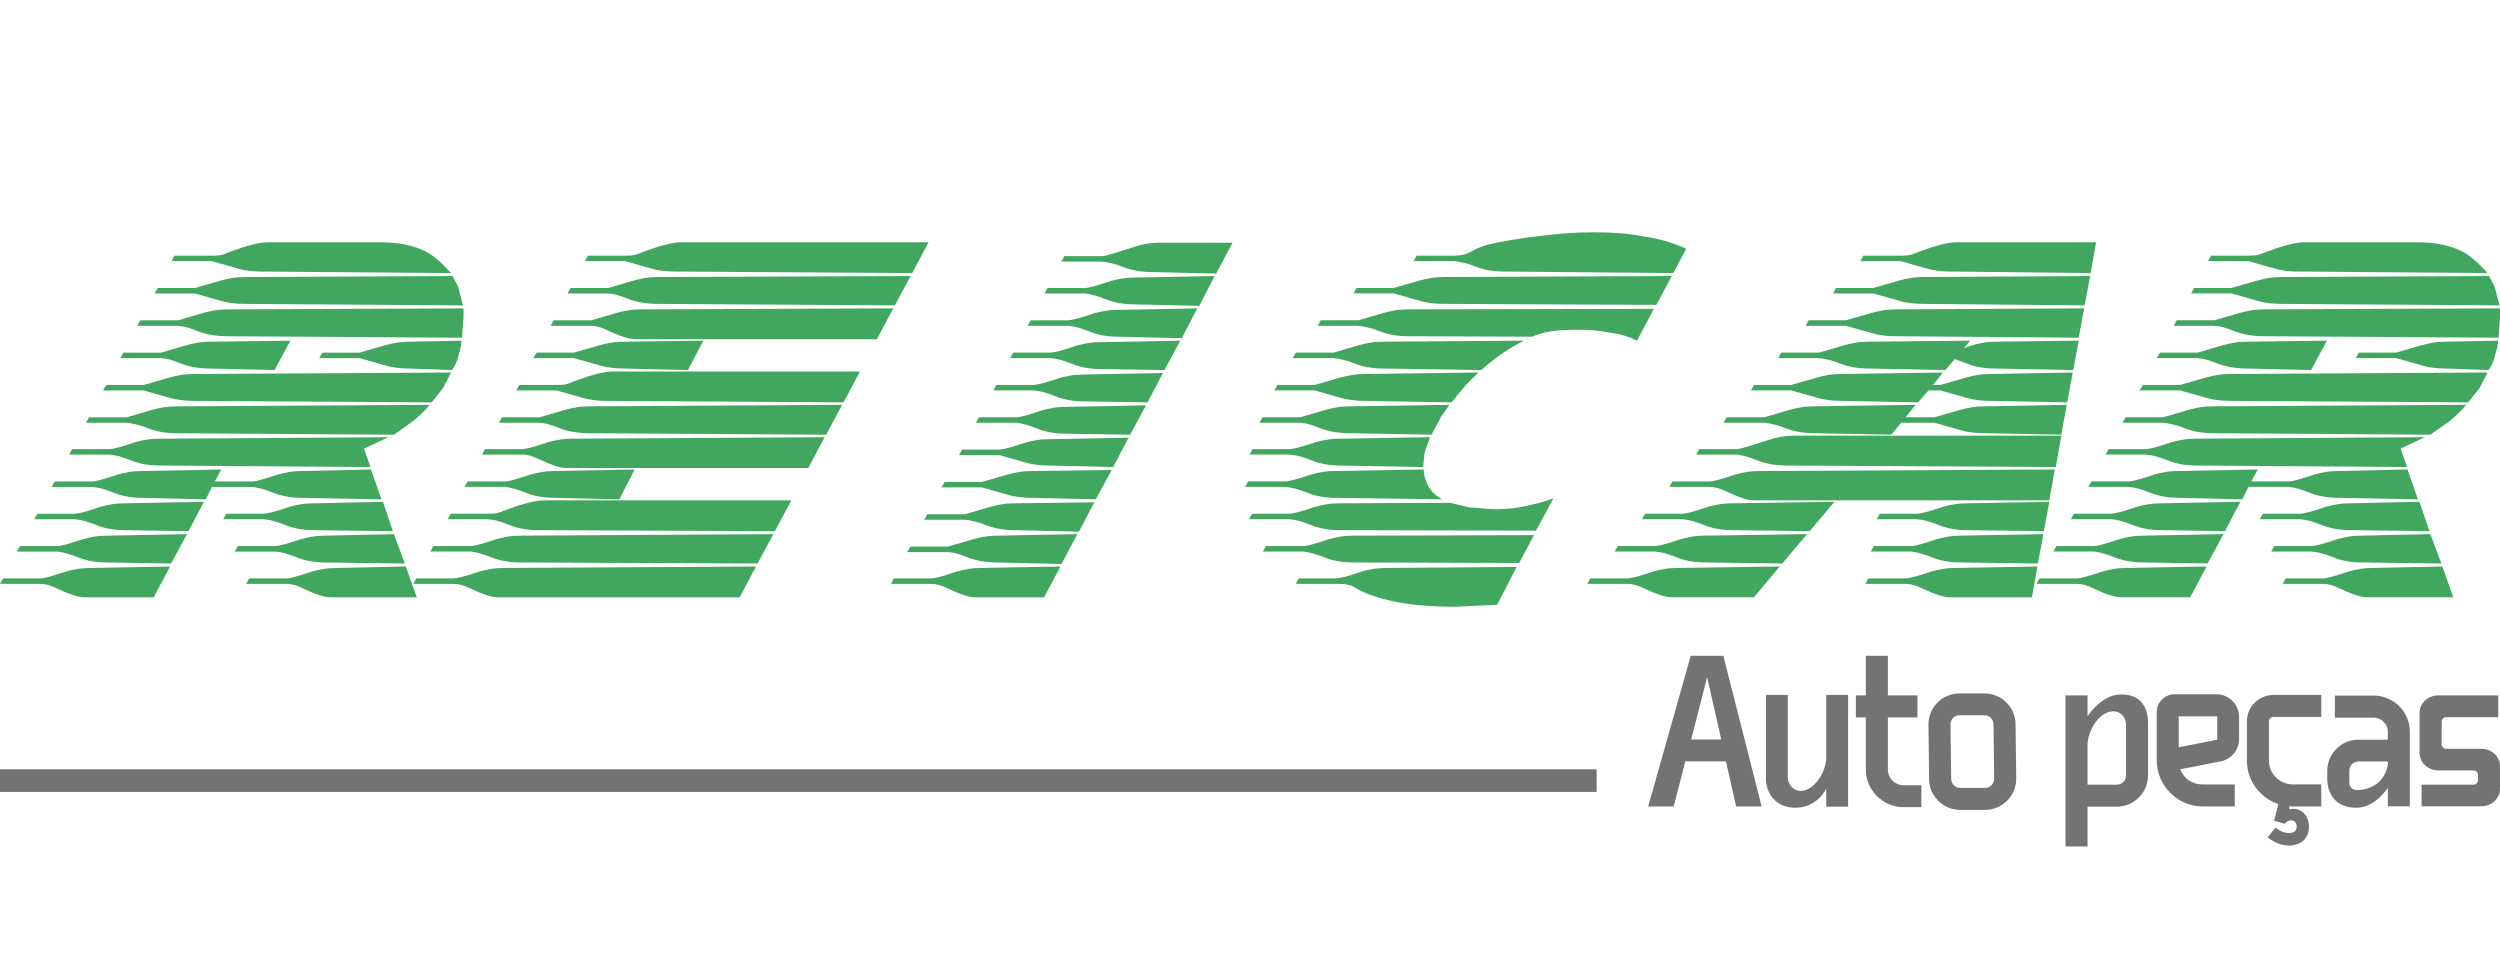 <?xml version="1.0" encoding="UTF-8"?> <svg xmlns="http://www.w3.org/2000/svg" xmlns:xlink="http://www.w3.org/1999/xlink" xmlns:xodm="http://www.corel.com/coreldraw/odm/2003" xml:space="preserve" width="898px" height="344px" version="1.0" style="shape-rendering:geometricPrecision; text-rendering:geometricPrecision; image-rendering:optimizeQuality; fill-rule:evenodd; clip-rule:evenodd" viewBox="0 0 898 344"> <defs> <style type="text/css"> .fil0 {fill:none} .fil1 {fill:#727375;fill-rule:nonzero} .fil2 {fill:#41A65E;fill-rule:nonzero} </style> </defs> <g id="Camada_x0020_1">  <rect class="fil0" width="898" height="344"></rect> <g id="_1667621426704"> <path class="fil1" d="M632.78 289.69l-13.76 -54.12 -11.7 0 -15.3 54.12 9.16 0 4.2 -16.22 14.59 0 3.65 16.22 9.16 0zm-19.57 -46.44l5.05 22.36 -10.79 0 5.74 -22.36zm42.77 6.38l0 22.58c0,4.74 -4.12,11.89 -9.22,11.89 -2.42,0 -4.58,-2.18 -4.58,-4.73l0 -29.74 -7.86 0 0 30.11c0,5.13 3.57,10.41 10.41,10.41 8.23,0 11.25,-6.91 11.25,-6.91l0 6.52 7.86 0 0 -40.13 -7.86 0zm27.8 32.44c-3.11,0 -5.66,-2.55 -5.66,-5.65l0 -18.73 10.63 0 0 -7.9 -10.63 0 0 -14.22 -7.92 0 0 14.22 -3.57 0 0 7.9 3.57 0 0 18.73c0,7.44 6.14,13.51 13.58,13.51l6.38 0 0 -7.86 -6.38 0zm40.21 -21.9c0,-6.11 -5.04,-11.09 -11.18,-11.09l-8.91 0c-6.23,0 -11.19,4.98 -11.19,11.09l0.22 19.57c0,6.14 4.98,11.18 11.18,11.18l8.94 0c6.14,0 11.18,-5.04 11.18,-11.18l-0.24 -19.57zm-10.94 22.85l-8.94 0c-1.78,0 -3.25,-1.47 -3.25,-3.28l-0.24 -19.57c0,-1.78 1.4,-3.25 3.28,-3.25l8.91 0c1.78,0 3.26,1.47 3.26,3.25l0.24 19.57c0,1.81 -1.48,3.28 -3.26,3.28zm48.05 -33.54c-6.45,0.31 -11.25,7.83 -11.25,7.83l0 -7.52 -7.92 0 0 54.27 7.92 0 0 -14.3 10.54 0c6.14,0 11.19,-5.04 11.19,-11.25l0 -18.56c0,-7 -3.57,-10.87 -10.48,-10.47zm2.57 29.03c0,1.87 -1.47,3.34 -3.28,3.34l-10.54 0 0 -14.37c0,-4.51 3.79,-11.64 8.92,-11.95 3.25,-0.24 4.9,2.55 4.9,4.73 0,4.58 0,18.25 0,18.25zm40.61 -13.05l0 -7.93c0,-4.49 -3.65,-8.14 -8.08,-8.14l-15.14 0c-3.5,0 -6.36,2.88 -6.36,6.36l0 17.32c0,9.16 7.44,16.62 16.6,16.62l11.42 0 0 -7.92 -11.42 0c-6.43,0 -8.15,-5.44 -8.15,-5.44l14.59 -2.86c3.81,-0.79 6.54,-4.12 6.54,-8.01zm-7.85 0.24l-13.83 2.71 0 -11.1 13.83 0 0 8.39zm20.2 -8.17l17.17 0 0 -7.9 -17.17 0c-5.28,0 -9.55,4.27 -9.55,9.47l0 14.13c0,7.22 4.73,13.42 11.33,15.6l-1.56 5.99 3.74 1.08c0,0 1.32,-1.39 2.49,-1.24 2.4,0.22 2.09,3.17 1.38,3.81 -0.37,0.38 -1.16,0.77 -2.24,0.77 -1.41,0 -3.1,-0.55 -4.89,-1.94l-2.79 3.48c2.55,2.03 5.28,2.95 7.68,2.95 2.4,0 4.51,-0.92 5.66,-2.31 1.8,-2.11 2.02,-5.52 0.55,-8.17 -0.93,-1.54 -3.02,-3.32 -6.21,-2.55l0.22 -1.1c0.4,0.09 0.79,0.09 1.25,0.09l10.11 0 0 -7.92 -10.11 0c-4.82,0 -8.69,-3.81 -8.69,-8.54l0 -14.13c0,-0.86 0.7,-1.57 1.63,-1.57zm35.94 -7.68l-13.89 0 0 7.93 13.89 0c2.8,0 5.13,2.24 5.13,5.04l0 2.88 -10.57 0c-6.11,0 -11.18,4.97 -11.18,11.18l0 2.79c0,5.13 2.73,10.48 10.5,10.48 6.67,0 11.25,-7.13 11.25,-7.13l0 6.58 7.92 0 0 -26.78c0,-7.14 -5.83,-12.97 -13.05,-12.97zm5.13 24.61c-0.46,4.44 -4.12,9.33 -11.25,9.33 -1.41,0 -2.57,-1.16 -2.57,-2.57l0 -4.34c0,-1.87 1.47,-3.35 3.25,-3.35l10.66 0 -0.09 0.93zm33.63 -5.5l-12.66 0c-0.92,0 -1.62,-0.77 -1.62,-1.63l0 -8.08c0,-0.92 0.7,-1.63 1.62,-1.63l18.71 0 0 -7.83 -21.59 0c-3.63,0 -6.67,2.79 -6.67,6.27l0 14.46c0,3.41 3.04,6.21 6.67,6.21l12.68 0c0.92,0 1.63,0.77 1.63,1.69l0 1.81c0,0.83 -0.71,1.62 -1.63,1.62l-18.64 0 0 7.75 21.5 0c3.65,0 6.67,-2.79 6.67,-6.2l0 -8.24c0,-3.41 -3.02,-6.2 -6.67,-6.2z"></path> <polygon class="fil1" points="573.51,284.46 0,284.46 0,276.33 573.51,276.33 "></polygon> </g> <path class="fil2" d="M76.1 91.84c1.31,0 2.32,-0.06 3.03,-0.18 0.72,-0.12 1.91,-0.54 3.58,-1.25 6.07,-2.26 10.6,-3.39 13.57,-3.39l30.55 0 9.82 0c6.55,0 12.03,1.13 16.44,3.39 2.5,1.31 5.48,3.87 8.93,7.68l-67.88 -0.54c-3.33,0 -6.19,-0.35 -8.57,-1.07l-9.47 -2.68 -14.47 0 1.07 -1.96 13.4 0zm-6.08 11.61l9.29 -2.68c1.31,-0.36 2.65,-0.65 4.02,-0.89 1.37,-0.24 2.95,-0.36 4.74,-0.36l74.49 -0.36 1.96 3.75 1.79 6.79 -78.24 -0.54c-3.34,0 -6.2,-0.35 -8.58,-1.07l-9.47 -2.68 -14.47 0 1.08 -1.96 13.39 0zm-6.07 11.61l9.11 -2.68c1.31,-0.36 2.65,-0.65 4.02,-0.89 1.37,-0.24 2.95,-0.36 4.73,-0.36l84.68 -0.36 0 3.22 -0.54 7.32 -84.14 -0.53c-4.04,0 -7.62,-0.6 -10.71,-1.79 -1.79,-0.71 -3.13,-1.19 -4.02,-1.43 -0.9,-0.24 -1.94,-0.42 -3.13,-0.53l-14.65 0 1.08 -1.97 13.57 0zm-6.07 11.61l9.11 -2.68c1.31,-0.36 2.65,-0.65 4.02,-0.89 1.37,-0.24 2.94,-0.36 4.73,-0.36l28.58 -0.36 -5.71 10.54 -22.87 -0.53c-4.05,0 -7.62,-0.6 -10.72,-1.79 -1.78,-0.71 -3.12,-1.19 -4.02,-1.43 -0.89,-0.24 -1.93,-0.41 -3.12,-0.53l-14.65 0 1.07 -1.97 13.58 0zm-6.26 11.61l9.29 -2.68c1.31,-0.35 2.65,-0.65 4.02,-0.89 1.37,-0.24 2.95,-0.36 4.74,-0.36l92.35 -0.53 -2.86 5.53 -4.1 5.19 -85.39 -0.54c-3.34,0 -6.2,-0.36 -8.58,-1.07l-9.47 -2.68 -14.64 0 1.25 -1.97 13.39 0zm11.79 7.68l90.93 -0.53c-1.91,2.26 -3.99,4.29 -6.25,6.07l-6.61 4.65 -78.07 -0.54c-2.02,0 -3.98,-0.18 -5.89,-0.53 -1.91,-0.36 -3.99,-1.02 -6.25,-1.97 -1.91,-0.6 -3.81,-1.01 -5.72,-1.25l-14.65 0 1.07 -1.96 13.58 0 9.11 -2.68c1.31,-0.36 2.65,-0.66 4.02,-0.9 1.37,-0.24 2.95,-0.36 4.73,-0.36zm-6.07 11.62l82.17 -0.54 -8.75 4.11 2.32 6.61 -75.74 -0.54c-3.93,0 -7.44,-0.65 -10.54,-1.96 -1.55,-0.6 -2.86,-1.05 -3.93,-1.34 -1.07,-0.3 -2.26,-0.51 -3.57,-0.63l-14.47 0 1.07 -1.96 13.4 0c0.47,0 1.46,-0.18 2.95,-0.54 1.49,-0.36 3.6,-1.01 6.34,-1.96 1.31,-0.36 2.65,-0.66 4.02,-0.9 1.37,-0.23 2.94,-0.35 4.73,-0.35zm71.81 -30.91l9.29 -2.68c1.31,-0.36 2.65,-0.65 4.02,-0.89 1.37,-0.24 2.95,-0.36 4.73,-0.36l18.58 -0.36c0,1.32 -0.36,3.04 -1.07,5.19 -0.36,1.9 -1.13,3.69 -2.32,5.35l-15.19 -0.53c-3.33,0 -6.19,-0.36 -8.57,-1.07l-9.47 -2.68 -14.47 0 1.08 -1.97 13.39 0zm-96.1 46.27c0.47,0 1.46,-0.18 2.94,-0.54 1.49,-0.36 3.61,-1.01 6.35,-1.96 1.31,-0.36 2.65,-0.66 4.02,-0.89 1.36,-0.24 2.94,-0.36 4.73,-0.36l28.4 -0.54 -2.32 4.29 13.58 0c1.07,0 4.1,-0.84 9.11,-2.5 1.31,-0.36 2.65,-0.66 4.02,-0.89 1.37,-0.24 2.94,-0.36 4.73,-0.36l24.65 -0.54 3.75 10.72 -28.4 -0.54c-3.93,0 -7.38,-0.59 -10.36,-1.78 -2.98,-1.19 -5.48,-1.91 -7.5,-2.15l-14.65 0 -2.15 4.47 -22.86 -0.54c-3.93,0 -7.44,-0.65 -10.54,-1.96 -1.55,-0.6 -2.86,-1.04 -3.93,-1.34 -1.07,-0.3 -2.26,-0.51 -3.57,-0.63l-14.47 0 1.07 -1.96 13.4 0zm-6.25 11.61c0.47,0 1.45,-0.18 2.94,-0.54 1.49,-0.35 3.6,-1.01 6.34,-1.96 1.31,-0.36 2.65,-0.66 4.02,-0.89 1.37,-0.24 2.95,-0.36 4.74,-0.36l28.4 -0.54 -5.54 10.54 -22.86 -0.36c-3.93,0 -7.45,-0.65 -10.54,-1.96 -1.55,-0.6 -2.86,-1.04 -3.93,-1.34 -1.08,-0.3 -2.26,-0.51 -3.57,-0.63l-14.47 0 1.07 -1.96 13.4 0zm-6.08 11.61c1.07,0 4.11,-0.83 9.11,-2.5 1.31,-0.36 2.65,-0.65 4.02,-0.89 1.37,-0.24 2.95,-0.36 4.74,-0.36l28.57 -0.54 -5.71 10.54 -22.86 -0.36c-3.94,0 -7.39,-0.59 -10.37,-1.78 -2.97,-1.19 -5.47,-1.9 -7.5,-2.14l-14.65 0 1.07 -1.97 13.58 0zm-6.07 11.61c1.07,0 4.11,-0.83 9.11,-2.5 1.31,-0.36 2.65,-0.65 4.02,-0.89 1.37,-0.24 2.94,-0.36 4.73,-0.36l28.58 -0.53 -5.89 11.07 -24.83 0c-2.15,0 -5.48,-1.07 -10.01,-3.21 -2.14,-1.08 -4.04,-1.61 -5.71,-1.61l-14.65 0 1.07 -1.97 13.58 0zm80.03 -23.22c0.47,0 1.46,-0.18 2.94,-0.54 1.49,-0.35 3.61,-1.01 6.35,-1.96 1.31,-0.36 2.64,-0.66 4.01,-0.89 1.37,-0.24 2.95,-0.36 4.74,-0.36l24.83 -0.54 3.57 10.54 -28.4 -0.36c-3.93,0 -7.44,-0.65 -10.54,-1.96 -1.55,-0.6 -2.86,-1.04 -3.93,-1.34 -1.07,-0.3 -2.26,-0.51 -3.57,-0.63l-14.47 0 1.07 -1.96 13.4 0zm4.11 11.61c0.47,0 1.45,-0.18 2.94,-0.54 1.49,-0.35 3.6,-1.01 6.34,-1.96 1.31,-0.36 2.65,-0.65 4.02,-0.89 1.37,-0.24 2.95,-0.36 4.74,-0.36l24.65 -0.54 3.93 10.54 -28.58 -0.36c-3.93,0 -7.45,-0.65 -10.54,-1.96 -1.55,-0.59 -2.86,-1.04 -3.93,-1.34 -1.07,-0.3 -2.27,-0.51 -3.57,-0.62l-14.48 0 1.08 -1.97 13.4 0zm4.28 11.61c1.07,0 4.11,-0.83 9.11,-2.5 1.31,-0.36 2.65,-0.65 4.02,-0.89 1.37,-0.24 2.95,-0.36 4.73,-0.36l24.84 -0.53 3.93 11.07 -30.91 0c-2.14,0 -5.48,-1.07 -10,-3.21 -2.15,-1.08 -4.05,-1.61 -5.72,-1.61l-14.65 0 1.08 -1.97 13.57 0zm78.46 -34.83c1.07,0 4.11,-0.84 9.11,-2.5 1.31,-0.36 2.65,-0.66 4.02,-0.89 1.37,-0.24 2.94,-0.36 4.73,-0.36l28.58 -0.54 -5.53 10.72 -23.05 -0.54c-3.93,0 -7.38,-0.59 -10.36,-1.78 -2.98,-1.19 -5.48,-1.91 -7.5,-2.15l-14.65 0 1.07 -1.96 13.58 0zm-6.25 11.61c1.31,0 2.32,-0.06 3.03,-0.18 0.72,-0.12 1.91,-0.53 3.58,-1.25 6.07,-2.26 10.59,-3.39 13.57,-3.39l88.78 0 -5.89 11.07 -85.03 -0.36c-3.93,0 -7.44,-0.65 -10.54,-1.96 -1.55,-0.6 -2.86,-1.04 -3.93,-1.34 -1.07,-0.3 -2.26,-0.51 -3.57,-0.63l-14.47 0 1.07 -1.96 13.4 0zm-6.08 11.61c1.07,0 4.11,-0.83 9.11,-2.5 1.31,-0.36 2.65,-0.65 4.02,-0.89 1.37,-0.24 2.95,-0.36 4.74,-0.36l90.74 -0.54 -5.71 10.54 -85.03 -0.36c-3.93,0 -7.39,-0.59 -10.37,-1.78 -2.97,-1.19 -5.47,-1.9 -7.5,-2.14l-14.64 0 1.07 -1.97 13.57 0zm-6.25 11.61c0.48,0 1.46,-0.18 2.95,-0.53 1.49,-0.36 3.6,-1.02 6.34,-1.97 1.31,-0.36 2.65,-0.65 4.02,-0.89 1.37,-0.24 2.95,-0.36 4.73,-0.36l90.57 -0.53 -5.89 11.07 -87 0c-2.02,0 -5.3,-1.07 -9.82,-3.21 -2.15,-1.08 -4.11,-1.61 -5.9,-1.61l-14.47 0 1.07 -1.97 13.4 0zm36.98 -69.49c1.31,0 2.32,-0.06 3.03,-0.17 0.72,-0.12 1.91,-0.54 3.58,-1.26 6.07,-2.26 10.6,-3.39 13.57,-3.39l88.79 0 -5.9 11.08 -85.03 -0.54c-3.33,0 -6.19,-0.36 -8.58,-1.07l-9.46 -2.68 -14.47 0 1.07 -1.97 13.4 0zm-6.08 11.62l9.11 -2.68c1.31,-0.36 2.65,-0.66 4.02,-0.9 1.37,-0.24 2.95,-0.36 4.74,-0.36l90.75 -0.53 -5.72 10.72 -85.03 -0.54c-4.05,0 -7.62,-0.59 -10.72,-1.79 -1.79,-0.71 -3.13,-1.19 -4.02,-1.42 -0.89,-0.24 -1.93,-0.42 -3.13,-0.54l-14.64 0 1.07 -1.96 13.57 0zm-6.25 11.43c0.48,0 1.46,-0.18 2.95,-0.54 1.49,-0.36 3.6,-1.01 6.34,-1.96 1.31,-0.36 2.65,-0.66 4.02,-0.9 1.37,-0.23 2.95,-0.35 4.73,-0.35l90.57 -0.54 -5.89 11.08 -87 0c-2.02,0 -5.3,-1.08 -9.82,-3.22 -2.15,-1.07 -4.11,-1.61 -5.9,-1.61l-14.47 0 1.07 -1.96 13.4 0zm18.58 -34.66l9.29 -2.68c1.31,-0.36 2.65,-0.65 4.02,-0.89 1.37,-0.24 2.95,-0.36 4.73,-0.36l28.41 -0.36 -5.54 10.54 -22.87 -0.53c-3.33,0 -6.19,-0.36 -8.57,-1.07l-9.47 -2.68 -14.65 0 1.25 -1.97 13.4 0zm18.4 -34.83c1.31,0 2.32,-0.06 3.04,-0.18 0.71,-0.12 1.9,-0.54 3.57,-1.25 6.07,-2.26 10.6,-3.39 13.58,-3.39l88.78 0 -5.9 11.07 -85.03 -0.54c-3.33,0 -6.19,-0.35 -8.57,-1.07l-9.47 -2.68 -14.47 0 1.07 -1.96 13.4 0zm-6.07 11.61l9.11 -2.68c1.31,-0.36 2.65,-0.65 4.01,-0.89 1.38,-0.24 2.95,-0.36 4.74,-0.36l90.75 -0.36 -5.72 10.54 -85.03 -0.54c-4.05,0 -7.62,-0.59 -10.72,-1.78 -1.79,-0.72 -3.13,-1.19 -4.02,-1.43 -0.89,-0.24 -1.93,-0.42 -3.12,-0.54l-14.65 0 1.07 -1.96 13.58 0zm-6.08 11.61l9.11 -2.68c1.31,-0.36 2.65,-0.65 4.02,-0.89 1.37,-0.24 2.95,-0.36 4.74,-0.36l90.56 -0.36 -5.89 11.08 -86.82 0c-2.14,0 -5.48,-1.07 -10,-3.22 -2.15,-1.07 -4.05,-1.6 -5.72,-1.6l-14.65 0 1.08 -1.97 13.57 0zm122.05 92.71c0.47,0 1.46,-0.18 2.94,-0.53 1.49,-0.36 3.61,-1.02 6.34,-1.97 1.32,-0.36 2.66,-0.65 4.02,-0.89 1.37,-0.24 2.95,-0.36 4.74,-0.36l28.4 -0.53 -5.89 11.07 -24.83 0c-2.03,0 -5.3,-1.07 -9.83,-3.21 -2.14,-1.08 -4.11,-1.61 -5.89,-1.61l-14.47 0 1.07 -1.97 13.4 0zm61.45 -115.75c0.95,0 4.64,-1.08 11.07,-3.22 3.22,-1.07 6.26,-1.61 9.11,-1.61l26.62 0 -5.9 11.08 -23.04 -0.54c-2.02,0 -3.99,-0.18 -5.9,-0.53 -1.9,-0.36 -3.98,-1.01 -6.25,-1.97 -1.9,-0.59 -3.81,-1.01 -5.71,-1.25l-14.65 0 1.07 -1.96 13.58 0zm-30.73 57.88c1.07,0 4.11,-0.84 9.11,-2.51 1.31,-0.35 2.65,-0.65 4.02,-0.89 1.37,-0.24 2.95,-0.36 4.73,-0.36l28.59 -0.53 -5.72 10.54 -22.87 -0.36c-3.93,0 -7.38,-0.6 -10.36,-1.79 -2.97,-1.19 -5.47,-1.9 -7.5,-2.14l-14.65 0 1.07 -1.96 13.58 0zm-6.25 11.61c0.48,0 1.46,-0.18 2.95,-0.54 1.48,-0.36 3.6,-1.01 6.34,-1.96 1.31,-0.36 2.65,-0.66 4.02,-0.9 1.37,-0.24 2.94,-0.35 4.73,-0.35l28.4 -0.54 -5.53 10.54 -22.87 -0.54c-3.33,0 -6.19,-0.35 -8.57,-1.07l-9.47 -2.68 -14.47 0 1.07 -1.96 13.4 0zm-6.25 11.61l9.29 -2.68c1.31,-0.36 2.65,-0.66 4.02,-0.89 1.36,-0.24 2.94,-0.36 4.73,-0.36l28.58 -0.36 -5.72 10.54 -22.86 -0.54c-3.34,0 -6.19,-0.35 -8.57,-1.07l-9.47 -2.68 -14.47 0 1.07 -1.96 13.4 0zm30.9 -58.06c0.48,0 1.46,-0.18 2.95,-0.54 1.49,-0.35 3.6,-1.01 6.34,-1.96 1.31,-0.36 2.65,-0.65 4.02,-0.89 1.37,-0.24 2.95,-0.36 4.73,-0.36l28.41 -0.54 -5.54 10.72 -22.87 -0.54c-3.93,0 -7.44,-0.65 -10.54,-1.96 -1.54,-0.6 -2.85,-1.04 -3.93,-1.34 -1.07,-0.3 -2.26,-0.51 -3.57,-0.62l-14.47 0 1.07 -1.97 13.4 0zm-6.25 11.61c0.47,0 1.46,-0.18 2.95,-0.53 1.48,-0.36 3.6,-1.02 6.34,-1.97 1.31,-0.36 2.65,-0.65 4.02,-0.89 1.37,-0.24 2.94,-0.36 4.73,-0.36l28.58 -0.54 -5.71 10.54 -22.87 -0.35c-3.93,0 -7.44,-0.66 -10.54,-1.97 -1.55,-0.59 -2.86,-1.04 -3.93,-1.34 -1.07,-0.3 -2.26,-0.5 -3.57,-0.62l-14.47 0 1.07 -1.97 13.4 0zm-6.07 11.61c0.47,0 1.45,-0.17 2.94,-0.53 1.49,-0.36 3.6,-1.02 6.34,-1.97 1.31,-0.35 2.65,-0.65 4.02,-0.89 1.37,-0.24 2.95,-0.36 4.74,-0.36l28.4 -0.53 -5.54 10.54 -22.86 -0.36c-3.93,0 -7.45,-0.66 -10.54,-1.97 -1.55,-0.59 -2.86,-1.04 -3.93,-1.34 -1.07,-0.29 -2.26,-0.5 -3.57,-0.62l-14.47 0 1.07 -1.97 13.4 0zm18.57 -34.83c1.08,0 4.11,-0.83 9.11,-2.5 1.31,-0.36 2.65,-0.66 4.02,-0.9 1.37,-0.23 2.95,-0.35 4.74,-0.35l28.58 -0.54 -5.54 10.72 -23.04 -0.54c-3.93,0 -7.39,-0.59 -10.36,-1.78 -2.98,-1.19 -5.48,-1.91 -7.51,-2.15l-14.65 0 1.08 -1.96 13.57 0zm-43.23 81.28l9.11 -2.68c1.31,-0.36 2.65,-0.66 4.02,-0.89 1.37,-0.24 2.95,-0.36 4.74,-0.36l28.58 -0.36 -5.54 10.54 -23.04 -0.54c-2.03,0 -3.99,-0.17 -5.9,-0.53 -1.9,-0.36 -3.99,-1.01 -6.25,-1.97 -1.91,-0.59 -3.81,-1.01 -5.72,-1.25l-14.64 0 1.07 -1.96 13.57 0zm-6.07 11.61l9.11 -2.68c1.31,-0.36 2.65,-0.65 4.02,-0.89 1.37,-0.24 2.95,-0.36 4.73,-0.36l28.58 -0.54 -5.71 10.72 -22.87 -0.54c-4.04,0 -7.62,-0.59 -10.71,-1.78 -1.79,-0.71 -3.13,-1.19 -4.02,-1.43 -0.9,-0.24 -1.94,-0.42 -3.13,-0.54l-14.65 0 1.07 -1.96 13.58 0zm181.89 -104.5c2.38,0 4.34,-0.48 5.89,-1.43 2.38,-1.31 4.65,-2.2 6.79,-2.68 4.76,-1.07 10,-1.97 15.72,-2.68 7.86,-1.07 15,-1.61 21.44,-1.61 7.02,0 12.92,0.48 17.68,1.43 5.48,0.72 10.72,2.2 15.72,4.47l-4.64 8.75 -60.74 -0.54c-2.03,0 -3.99,-0.18 -5.89,-0.53 -1.91,-0.36 -3.99,-1.01 -6.26,-1.97 -1.9,-0.59 -3.81,-1.01 -5.71,-1.25l-14.65 0 1.07 -1.96 13.58 0zm-21.8 11.61l9.29 -2.68c1.31,-0.36 2.65,-0.65 4.02,-0.89 1.37,-0.24 2.95,-0.36 4.74,-0.36l81.81 -0.36 -5.54 10.36 -76.27 -0.36c-3.34,0 -6.2,-0.35 -8.58,-1.07l-9.47 -2.68 -14.47 0 1.08 -1.96 13.39 0zm93.43 7.5l-6.07 11.43c-2.5,-1.31 -5.42,-2.23 -8.76,-2.76 -3.33,-0.54 -5.6,-0.87 -6.79,-0.99 -1.19,-0.12 -3.15,-0.18 -5.89,-0.18 -3.57,0 -6.64,0.18 -9.2,0.54 -2.56,0.36 -4.91,1.01 -7.06,1.96l-44.48 -0.17c-2.02,0 -3.99,-0.18 -5.89,-0.54 -1.91,-0.36 -3.99,-1.01 -6.25,-1.96 -1.91,-0.6 -3.81,-1.02 -5.72,-1.25l-14.65 0 1.07 -1.97 13.58 0 9.11 -2.68c1.31,-0.36 2.65,-0.65 4.02,-0.89 1.37,-0.24 2.95,-0.36 4.73,-0.36l88.25 -0.18zm-61.99 21.97l-35.19 -0.53c-2.02,0 -3.99,-0.18 -5.89,-0.54 -1.91,-0.35 -3.99,-1.01 -6.26,-1.96 -1.9,-0.6 -3.81,-1.02 -5.71,-1.25l-14.65 0 1.07 -1.97 13.58 0 9.11 -2.68c1.31,-0.36 2.65,-0.65 4.02,-0.89 1.37,-0.24 2.95,-0.36 4.73,-0.36l50.56 -0.36c-5.01,2.39 -10.13,5.9 -15.37,10.54zm-10.72 11.62l-31.08 -0.54c-3.33,0 -6.19,-0.36 -8.57,-1.07l-9.47 -2.68 -14.47 0 1.07 -1.97 13.4 0 9.29 -2.68c1.31,-0.35 2.65,-0.65 4.02,-0.89 1.37,-0.24 2.94,-0.36 4.73,-0.36l40.73 -0.53 -4.46 4.46 -5.19 6.26zm-7.14 11.61l-29.3 -0.54c-4.05,0 -7.62,-0.59 -10.72,-1.79 -1.78,-0.71 -3.12,-1.19 -4.01,-1.42 -0.9,-0.24 -1.94,-0.42 -3.13,-0.54l-14.65 0 1.07 -1.96 13.58 0 9.11 -2.68c1.31,-0.36 2.65,-0.66 4.02,-0.9 1.37,-0.24 2.95,-0.36 4.73,-0.36l35.73 -0.53 -3.04 4.29 -3.39 6.43zm-3.04 11.61l-29.83 -0.54c-3.93,0 -7.44,-0.65 -10.54,-1.96 -1.55,-0.6 -2.86,-1.05 -3.93,-1.34 -1.07,-0.3 -2.26,-0.51 -3.57,-0.63l-14.47 0 1.07 -1.96 13.4 0c0.47,0 1.46,-0.18 2.94,-0.54 1.49,-0.36 3.61,-1.01 6.35,-1.96 1.31,-0.36 2.65,-0.66 4.02,-0.9 1.37,-0.23 2.94,-0.35 4.73,-0.35l32.33 -0.54 -1.96 5.54 -0.54 5.18zm6.97 11.61l-38.41 -0.54c-3.93,0 -7.44,-0.65 -10.54,-1.96 -1.54,-0.6 -2.85,-1.04 -3.93,-1.34 -1.07,-0.3 -2.26,-0.51 -3.57,-0.63l-14.47 0 1.07 -1.96 13.4 0c0.48,0 1.46,-0.18 2.95,-0.54 1.49,-0.36 3.6,-1.01 6.34,-1.96 1.31,-0.36 2.65,-0.66 4.02,-0.89 1.37,-0.24 2.95,-0.36 4.73,-0.36l31.62 -0.54c0,1.79 0.54,3.72 1.61,5.81 1.07,2.08 2.8,3.72 5.18,4.91zm2.68 1.25l6.79 1.61 8.93 0.71c1.55,0 3.21,-0.06 5,-0.18 1.79,-0.12 3.54,-0.35 5.27,-0.71 1.73,-0.36 3.54,-0.77 5.45,-1.25 1.9,-0.48 3.81,-1.07 5.72,-1.79l-6.26 11.61 -70.56 -0.18c-3.93,0 -7.44,-0.65 -10.54,-1.96 -1.55,-0.6 -2.86,-1.04 -3.93,-1.34 -1.07,-0.3 -2.26,-0.51 -3.57,-0.63l-14.47 0 1.07 -1.96 13.4 0c0.48,0 1.46,-0.18 2.95,-0.54 1.48,-0.35 3.6,-1.01 6.34,-1.96 1.31,-0.36 2.65,-0.66 4.02,-0.89 1.37,-0.24 2.95,-0.36 4.73,-0.36l39.66 -0.18zm30.19 11.61l-5.36 10 -59.49 -0.18c-3.93,0 -7.38,-0.59 -10.36,-1.78 -2.97,-1.19 -5.47,-1.9 -7.5,-2.14l-14.65 0 1.07 -1.97 13.58 0c1.07,0 4.11,-0.83 9.11,-2.5 1.31,-0.36 2.65,-0.65 4.02,-0.89 1.37,-0.24 2.95,-0.36 4.73,-0.36l64.85 -0.18zm-71.1 15.54c0.48,0 1.46,-0.18 2.95,-0.53 1.49,-0.36 3.6,-1.02 6.34,-1.97 1.31,-0.36 2.65,-0.65 4.02,-0.89 1.37,-0.24 2.95,-0.36 4.73,-0.36l46.81 -0.36 -6.97 13.58 -15 0.71c-8.34,0 -15.37,-0.56 -21.08,-1.69 -5.72,-1.13 -10.37,-2.65 -13.94,-4.56l-2.14 -1.25c-0.72,-0.24 -1.43,-0.42 -2.15,-0.53 -0.71,-0.12 -1.9,-0.18 -3.57,-0.18l-14.47 0 1.07 -1.97 13.4 0zm104.72 0c0.47,0 1.46,-0.18 2.94,-0.53 1.49,-0.36 3.61,-1.02 6.35,-1.97 1.31,-0.36 2.65,-0.65 4.02,-0.89 1.37,-0.24 2.94,-0.36 4.73,-0.36l36.62 -0.53 -9.29 11.07 -29.65 0c-2.03,0 -5.3,-1.07 -9.83,-3.21 -2.14,-1.08 -4.11,-1.61 -5.89,-1.61l-14.47 0 1.07 -1.97 13.4 0zm9.82 -11.61c0.48,0 1.46,-0.18 2.95,-0.54 1.49,-0.35 3.6,-1.01 6.34,-1.96 1.31,-0.36 2.65,-0.65 4.02,-0.89 1.37,-0.24 2.95,-0.36 4.73,-0.36l36.62 -0.54 -8.93 10.54 -27.69 -0.36c-3.92,0 -7.44,-0.65 -10.54,-1.96 -1.54,-0.59 -2.85,-1.04 -3.93,-1.34 -1.07,-0.3 -2.26,-0.51 -3.57,-0.62l-14.47 0 1.08 -1.97 13.39 0zm9.83 -11.61c0.47,0 1.46,-0.18 2.95,-0.54 1.48,-0.35 3.6,-1.01 6.33,-1.96 1.32,-0.36 2.66,-0.66 4.02,-0.89 1.38,-0.24 2.95,-0.36 4.74,-0.36l36.62 -0.54 -8.93 10.54 -27.69 -0.36c-3.93,0 -7.44,-0.65 -10.54,-1.96 -1.55,-0.6 -2.86,-1.04 -3.93,-1.34 -1.07,-0.3 -2.26,-0.51 -3.57,-0.63l-14.47 0 1.07 -1.96 13.4 0zm9.82 -11.61c0.48,0 1.46,-0.18 2.95,-0.54 1.49,-0.36 3.6,-1.01 6.34,-1.96 1.31,-0.36 2.65,-0.66 4.02,-0.89 1.37,-0.24 2.95,-0.36 4.73,-0.36l105.93 -0.54 -1.96 11.08 -106.29 0c-2.02,0 -5.3,-1.08 -9.82,-3.22 -2.15,-1.07 -4.11,-1.61 -5.9,-1.61l-14.47 0 1.07 -1.96 13.4 0zm9.83 -11.61c0.95,0 4.64,-1.08 11.07,-3.22 3.22,-1.07 6.25,-1.61 9.11,-1.61l96.29 0 -1.97 11.26 -96.64 -0.54c-3.93,0 -7.38,-0.59 -10.36,-1.78 -2.98,-1.2 -5.48,-1.91 -7.5,-2.15l-14.65 0 1.07 -1.96 13.58 0zm9.82 -11.43l9.11 -2.68c1.31,-0.36 2.65,-0.66 4.02,-0.9 1.37,-0.24 2.95,-0.36 4.73,-0.36l36.45 -0.53 -3.58 4.47 10.37 0 9.29 -2.68c1.3,-0.36 2.64,-0.66 4.01,-0.9 1.37,-0.24 2.95,-0.36 4.74,-0.36l29.47 -0.53 -1.96 10.72 -27.51 -0.54c-3.34,0 -6.2,-0.36 -8.58,-1.07l-9.46 -2.68 -11.97 0 -3.58 4.29 -27.69 -0.54c-2.02,0 -3.98,-0.18 -5.89,-0.53 -1.91,-0.36 -3.99,-1.02 -6.25,-1.97 -1.91,-0.6 -3.81,-1.01 -5.72,-1.25l-14.65 0 1.08 -1.96 13.57 0zm9.65 -11.62l9.29 -2.68c1.31,-0.35 2.65,-0.65 4.02,-0.89 1.37,-0.24 2.94,-0.36 4.73,-0.36l36.44 -0.53 -3.57 4.46 2.68 0 9.29 -2.68c1.31,-0.35 2.65,-0.65 4.02,-0.89 1.37,-0.24 2.95,-0.36 4.73,-0.36l29.48 -0.53 -1.97 10.72 -27.51 -0.54c-3.33,0 -6.19,-0.36 -8.57,-1.07l-9.47 -2.68 -4.29 0 -3.75 4.29 -27.51 -0.54c-3.33,0 -6.19,-0.36 -8.57,-1.07l-9.47 -2.68 -14.47 0 1.07 -1.97 13.4 0zm10 -11.61l9.11 -2.68c1.31,-0.36 2.65,-0.65 4.02,-0.89 1.37,-0.24 2.95,-0.36 4.74,-0.36l36.44 -0.36 -2.33 2.68 4.47 -1.43c2.02,-0.47 3.57,-0.74 4.64,-0.8 1.08,-0.06 1.91,-0.09 2.51,-0.09l29.65 -0.36 -1.96 10.54 -27.69 -0.53c-3.22,0 -6.08,-0.36 -8.58,-1.07l-6.25 -2.32 -3.39 3.92 -27.51 -0.53c-2.03,0 -3.99,-0.18 -5.9,-0.54 -1.9,-0.35 -3.99,-1.01 -6.25,-1.96 -1.91,-0.6 -3.81,-1.02 -5.72,-1.25l-14.65 0 1.07 -1.97 13.58 0zm9.65 -11.61l9.29 -2.68c1.31,-0.36 2.65,-0.65 4.02,-0.89 1.37,-0.24 2.94,-0.36 4.73,-0.36l67.53 -0.36 -1.97 10.54 -65.56 -0.53c-3.33,0 -6.19,-0.36 -8.58,-1.07l-9.46 -2.68 -14.47 0 1.07 -1.97 13.4 0zm9.82 -11.61l9.29 -2.68c1.31,-0.36 2.65,-0.65 4.02,-0.89 1.37,-0.24 2.95,-0.36 4.74,-0.36l59.84 -0.36 -1.97 10.54 -57.87 -0.54c-3.34,0 -6.2,-0.35 -8.58,-1.07l-9.47 -2.68 -14.47 0 1.08 -1.96 13.39 0zm9.83 -11.61c1.31,0 2.32,-0.06 3.04,-0.18 0.71,-0.12 1.9,-0.54 3.57,-1.25 6.07,-2.26 10.6,-3.39 13.57,-3.39l50.02 0 -1.96 11.07 -50.2 -0.54c-3.34,0 -6.19,-0.35 -8.57,-1.07l-9.47 -2.68 -14.47 0 1.07 -1.96 13.4 0zm5.89 92.71c0.48,0 1.46,-0.18 2.95,-0.54 1.49,-0.35 3.6,-1.01 6.34,-1.96 1.31,-0.36 2.65,-0.66 4.02,-0.89 1.37,-0.24 2.95,-0.36 4.74,-0.36l29.47 -0.54 -1.96 10.54 -27.51 -0.36c-3.93,0 -7.45,-0.65 -10.54,-1.96 -1.55,-0.6 -2.86,-1.04 -3.93,-1.34 -1.08,-0.3 -2.27,-0.51 -3.58,-0.63l-14.47 0 1.07 -1.96 13.4 0zm-1.96 11.61c1.07,0 4.11,-0.83 9.11,-2.5 1.31,-0.36 2.65,-0.65 4.02,-0.89 1.37,-0.24 2.95,-0.36 4.73,-0.36l29.48 -0.54 -1.97 10.54 -27.51 -0.36c-3.93,0 -7.38,-0.59 -10.36,-1.78 -2.98,-1.19 -5.48,-1.9 -7.5,-2.14l-14.65 0 1.07 -1.97 13.58 0zm-2.15 11.61c0.48,0 1.46,-0.18 2.95,-0.53 1.49,-0.36 3.6,-1.02 6.34,-1.97 1.31,-0.36 2.65,-0.65 4.02,-0.89 1.37,-0.24 2.95,-0.36 4.74,-0.36l29.29 -0.53 -1.96 11.07 -29.66 0c-2.02,0 -5.29,-1.07 -9.82,-3.21 -2.14,-1.08 -4.11,-1.61 -5.9,-1.61l-14.47 0 1.08 -1.97 13.39 0zm123.12 -115.93c1.31,0 2.32,-0.06 3.04,-0.18 0.71,-0.12 1.9,-0.54 3.57,-1.25 6.07,-2.26 10.6,-3.39 13.58,-3.39l30.54 0 9.83 0c6.55,0 12.03,1.13 16.43,3.39 2.5,1.31 5.48,3.87 8.93,7.68l-67.88 -0.54c-3.33,0 -6.19,-0.35 -8.57,-1.07l-9.47 -2.68 -14.47 0 1.07 -1.96 13.4 0zm-6.07 11.61l9.29 -2.68c1.31,-0.36 2.65,-0.65 4.02,-0.89 1.36,-0.24 2.94,-0.36 4.73,-0.36l74.49 -0.36 1.96 3.75 1.79 6.79 -78.24 -0.54c-3.34,0 -6.19,-0.35 -8.58,-1.07l-9.46 -2.68 -14.47 0 1.07 -1.96 13.4 0zm-6.08 11.61l9.11 -2.68c1.31,-0.36 2.65,-0.65 4.02,-0.89 1.37,-0.24 2.95,-0.36 4.74,-0.36l84.67 -0.36 0 3.22 -0.54 7.32 -84.13 -0.53c-4.05,0 -7.62,-0.6 -10.72,-1.79 -1.79,-0.71 -3.13,-1.19 -4.02,-1.43 -0.89,-0.24 -1.94,-0.42 -3.13,-0.53l-14.64 0 1.07 -1.97 13.57 0zm-6.07 11.61l9.11 -2.68c1.31,-0.36 2.65,-0.65 4.02,-0.89 1.37,-0.24 2.95,-0.36 4.73,-0.36l28.58 -0.36 -5.71 10.54 -22.87 -0.53c-4.05,0 -7.62,-0.6 -10.72,-1.79 -1.78,-0.71 -3.12,-1.19 -4.02,-1.43 -0.89,-0.24 -1.93,-0.41 -3.12,-0.53l-14.65 0 1.07 -1.97 13.58 0zm-6.25 11.61l9.29 -2.68c1.31,-0.35 2.65,-0.65 4.02,-0.89 1.36,-0.24 2.94,-0.36 4.73,-0.36l92.35 -0.53 -2.85 5.53 -4.11 5.19 -85.39 -0.54c-3.34,0 -6.19,-0.36 -8.57,-1.07l-9.47 -2.68 -14.65 0 1.25 -1.97 13.4 0zm11.79 7.68l90.92 -0.53c-1.9,2.26 -3.99,4.29 -6.25,6.07l-6.61 4.65 -78.06 -0.54c-2.03,0 -3.99,-0.18 -5.9,-0.53 -1.9,-0.36 -3.99,-1.02 -6.25,-1.97 -1.91,-0.6 -3.81,-1.01 -5.72,-1.25l-14.64 0 1.07 -1.96 13.57 0 9.11 -2.68c1.31,-0.36 2.65,-0.66 4.02,-0.9 1.37,-0.24 2.95,-0.36 4.74,-0.36zm-6.08 11.62l82.18 -0.54 -8.76 4.11 2.33 6.61 -75.75 -0.54c-3.93,0 -7.44,-0.65 -10.54,-1.96 -1.54,-0.6 -2.85,-1.05 -3.93,-1.34 -1.07,-0.3 -2.26,-0.51 -3.57,-0.63l-14.47 0 1.07 -1.96 13.4 0c0.48,0 1.46,-0.18 2.95,-0.54 1.49,-0.36 3.6,-1.01 6.34,-1.96 1.31,-0.36 2.65,-0.66 4.02,-0.9 1.37,-0.23 2.95,-0.35 4.73,-0.35zm71.82 -30.91l9.28 -2.68c1.31,-0.36 2.65,-0.65 4.02,-0.89 1.37,-0.24 2.95,-0.36 4.74,-0.36l18.58 -0.36c0,1.32 -0.36,3.04 -1.08,5.19 -0.35,1.9 -1.13,3.69 -2.32,5.35l-15.18 -0.53c-3.34,0 -6.2,-0.36 -8.58,-1.07l-9.46 -2.68 -14.47 0 1.07 -1.97 13.4 0zm-96.11 46.27c0.48,0 1.46,-0.18 2.95,-0.54 1.49,-0.36 3.6,-1.01 6.34,-1.96 1.31,-0.36 2.65,-0.66 4.02,-0.89 1.37,-0.24 2.95,-0.36 4.73,-0.36l28.4 -0.54 -2.32 4.29 13.58 0c1.07,0 4.11,-0.84 9.11,-2.5 1.31,-0.36 2.65,-0.66 4.02,-0.89 1.37,-0.24 2.95,-0.36 4.73,-0.36l24.65 -0.54 3.75 10.72 -28.4 -0.54c-3.93,0 -7.38,-0.59 -10.36,-1.78 -2.98,-1.19 -5.48,-1.91 -7.5,-2.15l-14.65 0 -2.14 4.47 -22.87 -0.54c-3.93,0 -7.44,-0.65 -10.54,-1.96 -1.55,-0.6 -2.86,-1.04 -3.93,-1.34 -1.07,-0.3 -2.26,-0.51 -3.57,-0.63l-14.47 0 1.07 -1.96 13.4 0zm-6.25 11.61c0.47,0 1.45,-0.18 2.95,-0.54 1.48,-0.35 3.6,-1.01 6.34,-1.96 1.31,-0.36 2.64,-0.66 4.01,-0.89 1.38,-0.24 2.95,-0.36 4.74,-0.36l28.4 -0.54 -5.54 10.54 -22.86 -0.36c-3.93,0 -7.44,-0.65 -10.54,-1.96 -1.55,-0.6 -2.86,-1.04 -3.93,-1.34 -1.07,-0.3 -2.26,-0.51 -3.57,-0.63l-14.47 0 1.07 -1.96 13.4 0zm-6.08 11.61c1.08,0 4.11,-0.83 9.11,-2.5 1.31,-0.36 2.65,-0.65 4.02,-0.89 1.37,-0.24 2.95,-0.36 4.74,-0.36l28.58 -0.54 -5.72 10.54 -22.86 -0.36c-3.93,0 -7.39,-0.59 -10.36,-1.78 -2.98,-1.19 -5.48,-1.9 -7.51,-2.14l-14.65 0 1.08 -1.97 13.57 0zm-6.07 11.61c1.07,0 4.11,-0.83 9.11,-2.5 1.31,-0.36 2.65,-0.65 4.02,-0.89 1.37,-0.24 2.95,-0.36 4.73,-0.36l28.59 -0.53 -5.9 11.07 -24.83 0c-2.14,0 -5.48,-1.07 -10,-3.21 -2.15,-1.08 -4.05,-1.61 -5.72,-1.61l-14.65 0 1.07 -1.97 13.58 0zm80.03 -23.22c0.47,0 1.46,-0.18 2.95,-0.54 1.49,-0.35 3.6,-1.01 6.34,-1.96 1.31,-0.36 2.65,-0.66 4.02,-0.89 1.37,-0.24 2.94,-0.36 4.73,-0.36l24.83 -0.54 3.57 10.54 -28.4 -0.36c-3.93,0 -7.44,-0.65 -10.54,-1.96 -1.55,-0.6 -2.86,-1.04 -3.93,-1.34 -1.07,-0.3 -2.26,-0.51 -3.57,-0.63l-14.47 0 1.07 -1.96 13.4 0zm4.11 11.61c0.47,0 1.46,-0.18 2.94,-0.54 1.49,-0.35 3.61,-1.01 6.34,-1.96 1.32,-0.36 2.66,-0.65 4.02,-0.89 1.37,-0.24 2.95,-0.36 4.74,-0.36l24.65 -0.54 3.93 10.54 -28.58 -0.36c-3.93,0 -7.44,-0.65 -10.54,-1.96 -1.55,-0.59 -2.86,-1.04 -3.93,-1.34 -1.07,-0.3 -2.26,-0.51 -3.57,-0.62l-14.47 0 1.07 -1.97 13.4 0zm4.29 11.61c1.07,0 4.1,-0.83 9.11,-2.5 1.3,-0.36 2.64,-0.65 4.01,-0.89 1.37,-0.24 2.95,-0.36 4.74,-0.36l24.83 -0.53 3.93 11.07 -30.91 0c-2.14,0 -5.47,-1.07 -10,-3.21 -2.14,-1.08 -4.05,-1.61 -5.71,-1.61l-14.65 0 1.07 -1.97 13.58 0z"></path> </g> </svg> 